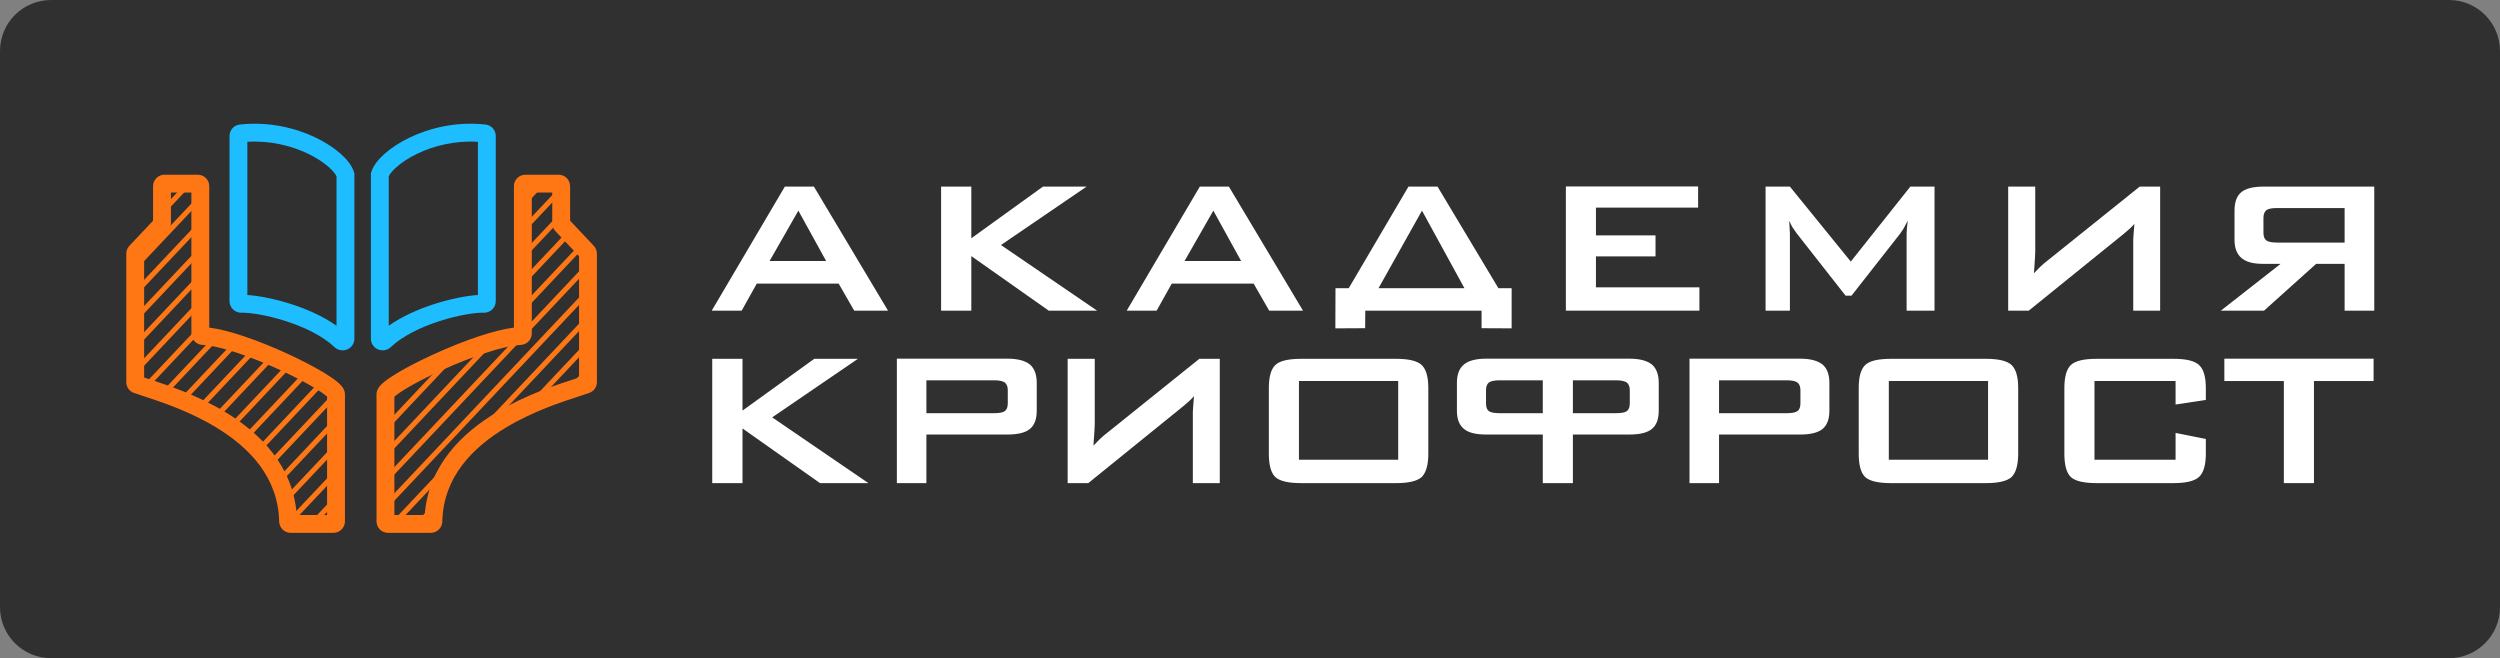 <svg width="980" height="258" viewBox="0 0 980 258" fill="none" xmlns="http://www.w3.org/2000/svg">
<rect x="0" y="0" width="980" height="258" fill="#808080" stroke="none"/>
<path d="M0 20C0 8.954 8.954 0 20 0H960C971.046 0 980 8.954 980 20V238C980 249.046 971.046 258 960 258H20C8.954 258 0 249.046 0 238V20Z" fill="#303030"/>
<path d="M279.199 189.381V140.658H291.058V160.949L319.18 140.658H336.29L302.691 163.606L340.412 189.381H321.439L291.058 167.958V189.381H279.199Z" fill="white"/>
<path d="M389.688 149.08H363.147V161.967H389.688C391.72 161.967 393.113 161.703 393.866 161.176C394.657 160.61 395.052 159.593 395.052 158.123V152.923C395.052 151.567 394.657 150.568 393.866 149.927C393.49 149.664 392.963 149.456 392.285 149.306C391.607 149.155 390.742 149.08 389.688 149.08ZM351.571 189.381V140.601H394.939C398.854 140.601 401.772 141.355 403.692 142.862C405.499 144.407 406.402 146.819 406.402 150.097V161.006C406.402 164.284 405.518 166.658 403.748 168.128C401.979 169.598 399.043 170.332 394.939 170.332H363.147V189.381H351.571Z" fill="white"/>
<path d="M478.153 189.381H467.593V163.041C467.593 162.513 467.593 162.005 467.593 161.515C467.593 161.025 467.63 160.384 467.706 159.593L468.044 155.297C467.819 155.561 467.593 155.806 467.367 156.032C467.179 156.258 466.783 156.654 466.181 157.219L463.809 159.254L426.596 189.381H418.521V140.658H429.137V166.206L429.024 168.863L428.629 174.685L431.17 172.085C431.546 171.708 432.055 171.256 432.695 170.728C433.372 170.163 433.937 169.711 434.389 169.371L470.134 140.658H478.153V189.381Z" fill="white"/>
<path d="M497.386 152.132C497.386 147.723 498.233 144.708 499.927 143.088C501.621 141.468 504.972 140.658 509.979 140.658H547.305C552.237 140.658 555.568 141.468 557.3 143.088C559.032 144.708 559.898 147.723 559.898 152.132V177.85C559.898 182.221 559.032 185.273 557.3 187.007C555.531 188.589 552.199 189.381 547.305 189.381H509.979C505.009 189.381 501.659 188.589 499.927 187.007C498.233 185.386 497.386 182.334 497.386 177.85V152.132ZM509.188 180.224H548.096V149.362H509.188V180.224Z" fill="white"/>
<path d="M604.768 161.967H587.827C585.832 161.967 584.439 161.703 583.649 161.176C582.896 160.61 582.519 159.593 582.519 158.123V152.923C582.519 151.567 582.896 150.568 583.649 149.927C584.477 149.362 585.87 149.08 587.827 149.08H604.768V161.967ZM638.876 158.123C638.876 159.593 638.48 160.61 637.69 161.176C636.937 161.703 635.544 161.967 633.511 161.967H616.57V149.08H633.511C634.528 149.08 635.375 149.155 636.052 149.306C636.768 149.456 637.313 149.664 637.69 149.927C638.48 150.568 638.876 151.567 638.876 152.923V158.123ZM582.576 140.601C578.623 140.601 575.724 141.355 573.879 142.862C572.035 144.369 571.112 146.781 571.112 150.097V161.006C571.112 164.284 572.035 166.658 573.879 168.128C575.574 169.598 578.472 170.332 582.576 170.332H604.768V189.381H616.57V170.332H638.763C642.866 170.332 645.803 169.598 647.572 168.128C649.341 166.658 650.226 164.284 650.226 161.006V150.097C650.226 146.819 649.323 144.407 647.516 142.862C645.596 141.355 642.678 140.601 638.763 140.601H582.576Z" fill="white"/>
<path d="M700.405 149.08H673.864V161.967H700.405C702.438 161.967 703.831 161.703 704.584 161.176C705.374 160.61 705.769 159.593 705.769 158.123V152.923C705.769 151.567 705.374 150.568 704.584 149.927C704.207 149.664 703.68 149.456 703.002 149.306C702.325 149.155 701.459 149.08 700.405 149.08ZM662.288 189.381V140.601H705.657C709.572 140.601 712.489 141.355 714.409 142.862C716.216 144.407 717.12 146.819 717.12 150.097V161.006C717.12 164.284 716.235 166.658 714.466 168.128C712.696 169.598 709.76 170.332 705.657 170.332H673.864V189.381H662.288Z" fill="white"/>
<path d="M728.617 152.132C728.617 147.723 729.464 144.708 731.158 143.088C732.852 141.468 736.203 140.658 741.21 140.658H778.536C783.468 140.658 786.799 141.468 788.531 143.088C790.263 144.708 791.129 147.723 791.129 152.132V177.85C791.129 182.221 790.263 185.273 788.531 187.007C786.762 188.589 783.43 189.381 778.536 189.381H741.21C736.24 189.381 732.89 188.589 731.158 187.007C729.464 185.386 728.617 182.334 728.617 177.85V152.132ZM740.419 180.224H779.327V149.362H740.419V180.224Z" fill="white"/>
<path d="M852.827 149.362H821.035V180.224H852.827V169.711L864.686 172.085V177.85C864.686 182.259 863.801 185.292 862.032 186.95C860.262 188.571 856.949 189.381 852.093 189.381H821.825C816.856 189.381 813.506 188.589 811.774 187.007C810.08 185.386 809.233 182.334 809.233 177.85V152.132C809.233 147.723 810.08 144.708 811.774 143.088C813.468 141.468 816.818 140.658 821.825 140.658H852.093C857.062 140.658 860.394 141.487 862.088 143.145C863.82 144.765 864.686 147.761 864.686 152.132V156.767L852.827 158.575V149.362Z" fill="white"/>
<path d="M907.072 149.362V189.381H895.27V149.362H871.948V140.601H930.45V149.362H907.072Z" fill="white"/>
<path d="M301.677 102.312H323.847L312.96 82.568L301.677 102.312ZM279 121.774L307.657 73.147H319.052L348.104 121.774H334.847L328.755 111.169H296.657L290.734 121.774H279Z" fill="white"/>
<path d="M368.91 121.774V73.147H380.756V93.399L408.849 73.147H425.942L392.377 96.05L430.06 121.774H411.106L380.756 100.394V121.774H368.91Z" fill="white"/>
<path d="M464.348 102.312H486.518L475.631 82.568L464.348 102.312ZM441.671 121.774L470.328 73.147H481.723L510.775 121.774H497.518L491.426 111.169H459.328L453.404 121.774H441.671Z" fill="white"/>
<path d="M540.381 112.974H574.059L557.417 82.568L540.381 112.974ZM523.458 128.713L523.514 112.974H528.704L552.115 73.147H563.51L587.372 112.974H592.562V128.713L580.772 128.656V121.774H535.191L535.135 128.656L523.458 128.713Z" fill="white"/>
<path d="M613.819 121.774V73.091H665.661V81.383H625.609V92.271H648.963V100.507H625.609V112.635H666.169V121.774H613.819Z" fill="white"/>
<path d="M692.108 121.774V73.147H701.641L725.504 102.538L748.858 73.147H758.335V121.774H747.391V91.707L747.504 89.507L747.843 86.517L746.15 89.676L744.853 91.594L725.786 115.907H723.473L704.349 91.537L702.544 88.942L701.359 86.573L701.529 89.337L701.641 91.707V121.774H692.108Z" fill="white"/>
<path d="M846.778 121.774H836.229V95.486C836.229 94.96 836.229 94.452 836.229 93.963C836.229 93.474 836.267 92.835 836.342 92.045L836.681 87.758C836.455 88.021 836.229 88.266 836.004 88.491C835.816 88.717 835.421 89.112 834.819 89.676L832.45 91.707L795.275 121.774H787.208V73.147H797.813V98.645L797.7 101.297L797.305 107.107L799.844 104.512C800.22 104.136 800.728 103.685 801.367 103.158C802.044 102.594 802.608 102.143 803.059 101.804L838.768 73.147H846.778V121.774Z" fill="white"/>
<path d="M930.709 121.774H919.088V103.44H907.918L887.497 121.774H870.574L893.985 103.44H887.385C885.279 103.44 883.53 103.252 882.138 102.876C880.747 102.5 879.581 101.917 878.641 101.127C876.836 99.585 875.933 97.216 875.933 94.019V82.568C875.933 79.221 876.817 76.814 878.584 75.347C880.352 73.881 883.285 73.147 887.385 73.147H930.709V121.774ZM919.088 95.091V81.552H892.574C890.544 81.552 889.152 81.835 888.4 82.399C887.648 83.038 887.272 84.035 887.272 85.388V91.255C887.272 92.684 887.648 93.681 888.4 94.245C889.19 94.809 890.581 95.091 892.574 95.091H919.088Z" fill="white"/>
<path fill-rule="evenodd" clip-rule="evenodd" d="M63.505 81.749L72.703 72H75.452L63.505 84.664V81.749ZM53 106.055V103.141L78.524 76.085V78.999L53 106.055ZM53 116.311V113.396L78.524 86.341V89.255L53 116.311ZM53 126.567V123.652L78.524 96.596V99.511L53 126.567ZM53 136.822V133.908L78.524 106.852V109.766L53 136.822ZM53 147.078V144.163L78.524 117.108V120.022L53 147.078ZM57.893 152.147C57.707 152.086 57.524 152.027 57.346 151.968C56.791 151.787 56.272 151.618 55.792 151.459L78.524 127.363V130.278L57.893 152.147ZM65.213 154.644C64.507 154.389 63.819 154.145 63.153 153.913L83.614 132.224C84.358 132.357 85.128 132.515 85.92 132.694L65.213 154.644ZM72.291 157.397C71.622 157.117 70.961 156.846 70.308 156.584L91.449 134.175C92.147 134.387 92.854 134.61 93.568 134.843L72.291 157.397ZM79.061 160.476C78.429 160.163 77.799 159.86 77.171 159.565L98.774 136.665C99.447 136.916 100.122 137.172 100.798 137.434L79.061 160.476ZM85.479 163.929C84.885 163.58 84.29 163.239 83.694 162.906L105.806 139.467C106.461 139.744 107.114 140.025 107.762 140.308L85.479 163.929ZM91.492 167.81C90.942 167.419 90.387 167.035 89.828 166.66L112.613 142.507C113.253 142.808 113.886 143.11 114.509 143.412L91.492 167.81ZM97.037 172.188C96.536 171.747 96.028 171.314 95.513 170.889L119.206 145.775C119.832 146.103 120.442 146.428 121.035 146.75L97.037 172.188ZM102.027 177.154C101.585 176.653 101.133 176.16 100.672 175.677L125.529 149.328C126.141 149.702 126.716 150.066 127.251 150.417L102.027 177.154ZM106.344 182.834C105.974 182.259 105.59 181.694 105.195 181.138L131.206 153.566C131.54 153.964 131.717 154.304 131.717 154.574V155.939L106.344 182.834ZM109.814 189.412C109.535 188.742 109.239 188.084 108.928 187.437L131.717 163.28V166.195L109.814 189.412ZM112.165 197.176C112.009 196.379 111.831 195.596 111.633 194.825L131.717 173.536V176.45L112.165 197.176ZM114.091 205.389H113.941C113.388 205.389 112.945 204.926 112.932 204.374C112.928 204.156 112.921 203.94 112.913 203.724L131.717 183.791V186.706L114.091 205.389ZM123.766 205.389H121.017L131.717 194.047V196.962L123.766 205.389ZM131.717 204.303V204.389C131.717 204.942 131.274 205.389 130.721 205.389H130.692L131.717 204.303Z" fill="#FF7714"/>
<path fill-rule="evenodd" clip-rule="evenodd" d="M210.102 72.984H212.851L204.963 81.346V78.431L210.102 72.984ZM204.963 88.687L219.586 73.187C219.826 73.369 219.982 73.658 219.982 73.984V75.681L204.963 91.601V88.687ZM204.963 98.942L219.982 83.022V85.937L204.963 101.857V98.942ZM204.963 109.198L222.045 91.091L223.42 92.548L204.963 112.113V109.198ZM178.748 139.9C177.208 140.53 175.675 141.18 174.167 141.842L151.097 166.296V169.21L178.748 139.9ZM204.963 119.454L226.883 96.219L228.258 97.676L204.963 122.368V119.454ZM193.258 134.776C192 135.135 190.706 135.533 189.388 135.963L151.097 176.552V179.466L193.258 134.776ZM204.963 129.709V131.692C204.963 132.244 204.53 132.681 203.978 132.708C203.342 132.74 202.67 132.8 201.966 132.886L151.097 186.807V189.722L230.487 105.568V102.654L204.963 129.709ZM230.487 115.824V112.909L151.097 197.063V199.977L230.487 115.824ZM230.487 126.079L230.487 123.165L151.994 206.368C152.026 206.372 152.059 206.373 152.093 206.373H154.739L178.066 181.646C180.49 178.37 183.33 175.432 186.414 172.797L230.487 126.079ZM230.487 136.335V133.421L203.919 161.583C205.564 160.776 207.196 160.025 208.797 159.327L230.487 136.335ZM230.487 146.591L230.487 143.676L219.73 155.079C221.174 154.577 222.526 154.125 223.763 153.719L230.487 146.591ZM164.414 206.373L170.323 200.109C170.509 198.853 170.749 197.628 171.041 196.434L161.664 206.373H164.414ZM151.097 158.955L161.4 148.034C158.986 149.339 156.877 150.58 155.206 151.685L151.097 156.04V158.955Z" fill="#FF7714"/>
<path fill-rule="evenodd" clip-rule="evenodd" d="M160.629 53.9C168.482 50.14 178.919 47.568 190.344 48.82C192.641 49.072 194.341 51.017 194.341 53.284V118.039C194.341 120.756 192.048 122.664 189.616 122.59C186.349 122.49 179.635 123.511 172.349 125.852C165.072 128.191 157.822 131.659 153.18 136.074C151.723 137.459 149.772 137.586 148.312 137.02C146.828 136.443 145.395 134.953 145.395 132.797V67.984L145.538 67.499C146.299 64.92 148.355 62.407 150.804 60.241C153.351 57.99 156.701 55.78 160.629 53.9ZM152.395 69.111V127.697C157.686 123.932 164.168 121.129 170.208 119.188C176.586 117.138 182.884 115.922 187.341 115.645V55.587C178.269 55.033 169.987 57.18 163.651 60.213C160.225 61.854 157.437 63.721 155.441 65.485C153.665 67.056 152.756 68.332 152.395 69.111ZM96.969 55.589L96.969 115.646C101.426 115.924 107.724 117.14 114.102 119.189C120.142 121.13 126.624 123.934 131.915 127.698V69.112C131.554 68.333 130.645 67.057 128.869 65.487C126.874 63.722 124.085 61.855 120.659 60.215C114.323 57.181 106.041 55.035 96.969 55.589ZM133.506 60.243C135.955 62.408 138.012 64.922 138.772 67.501L138.915 67.985V132.798C138.915 134.955 137.482 136.445 135.998 137.021C134.538 137.587 132.587 137.461 131.13 136.075C126.488 131.66 119.238 128.192 111.961 125.854C104.675 123.513 97.961 122.492 94.694 122.591C92.263 122.665 89.969 120.758 89.969 118.04L89.969 53.285C89.969 51.018 91.669 49.073 93.966 48.822C105.392 47.569 115.828 50.141 123.681 53.901C127.609 55.781 130.96 57.991 133.506 60.243Z" fill="#1DBDFF"/>
<path fill-rule="evenodd" clip-rule="evenodd" d="M67.005 75.484V87.507C67.005 88.655 66.567 89.759 65.779 90.594L56.5 100.43V147.988C57.026 148.163 57.615 148.355 58.259 148.565C64.792 150.693 77.046 154.686 88.407 161.585C101.824 169.731 114.902 182.443 116.317 201.873H128.217V155.483C128.121 155.392 128.001 155.285 127.855 155.162C127.017 154.454 125.695 153.526 123.921 152.432C120.401 150.261 115.472 147.664 110.008 145.138C104.55 142.615 98.635 140.2 93.157 138.376C87.612 136.53 82.76 135.373 79.338 135.204C77.001 135.089 75.024 133.188 75.024 130.692V75.484H67.005ZM128.546 155.824C128.598 155.892 128.583 155.886 128.538 155.814C128.54 155.818 128.543 155.821 128.546 155.824ZM60.005 72.984C60.005 70.499 62.02 68.484 64.505 68.484H77.524C79.976 68.484 82.024 70.458 82.024 72.977V128.423C85.981 128.921 90.63 130.157 95.368 131.735C101.144 133.658 107.304 136.177 112.945 138.784C118.577 141.387 123.769 144.114 127.595 146.473C129.494 147.644 131.152 148.782 132.375 149.817C132.979 150.328 133.58 150.899 134.059 151.512C134.44 151.998 135.217 153.09 135.217 154.558V204.373C135.217 206.84 133.225 208.873 130.721 208.873H113.941C111.355 208.873 109.485 206.757 109.433 204.436C109.046 187.115 97.835 175.498 84.774 167.568C74.23 161.166 63.118 157.529 56.434 155.341C54.796 154.804 53.423 154.355 52.391 153.974C50.479 153.268 49.5 151.484 49.5 149.785V99.437C49.5 98.289 49.939 97.184 50.727 96.349L60.005 86.513V72.984Z" fill="#FF7714"/>
<path fill-rule="evenodd" clip-rule="evenodd" d="M216.482 75.484V87.507C216.482 88.655 216.921 89.759 217.709 90.594L226.987 100.43V147.985C226.437 148.166 225.819 148.366 225.14 148.586C218.542 150.718 206.2 154.708 194.754 161.574C181.191 169.711 167.932 182.422 166.498 201.873H154.597V155.501C154.696 155.41 154.817 155.304 154.965 155.181C155.82 154.47 157.167 153.54 158.973 152.445C162.555 150.272 167.567 147.673 173.116 145.146C178.657 142.622 184.657 140.205 190.203 138.379C195.816 136.532 200.717 135.373 204.15 135.204C206.489 135.09 208.463 133.186 208.463 130.692V75.484H216.482ZM154.258 155.847C154.202 155.917 154.219 155.911 154.266 155.837C154.263 155.841 154.26 155.844 154.258 155.847ZM223.482 72.984C223.482 70.499 221.467 68.484 218.982 68.484H205.963C203.511 68.484 201.463 70.458 201.463 72.977V128.422C197.493 128.919 192.804 130.153 188.014 131.73C182.177 133.652 175.936 136.17 170.214 138.775C164.501 141.378 159.228 144.103 155.343 146.46C153.414 147.63 151.731 148.766 150.489 149.798C149.877 150.308 149.267 150.877 148.78 151.489C148.398 151.97 147.597 153.07 147.597 154.558V204.373C147.597 206.84 149.589 208.873 152.093 208.873H168.874C171.459 208.873 173.329 206.757 173.381 204.437C173.773 187.136 185.12 175.517 198.356 167.577C208.988 161.198 220.175 157.566 226.928 155.373C228.622 154.823 230.037 154.364 231.094 153.974C233.01 153.268 233.987 151.482 233.987 149.785V99.437C233.987 98.289 233.549 97.184 232.761 96.349L223.482 86.513V72.984Z" fill="#FF7714"/>
</svg>
